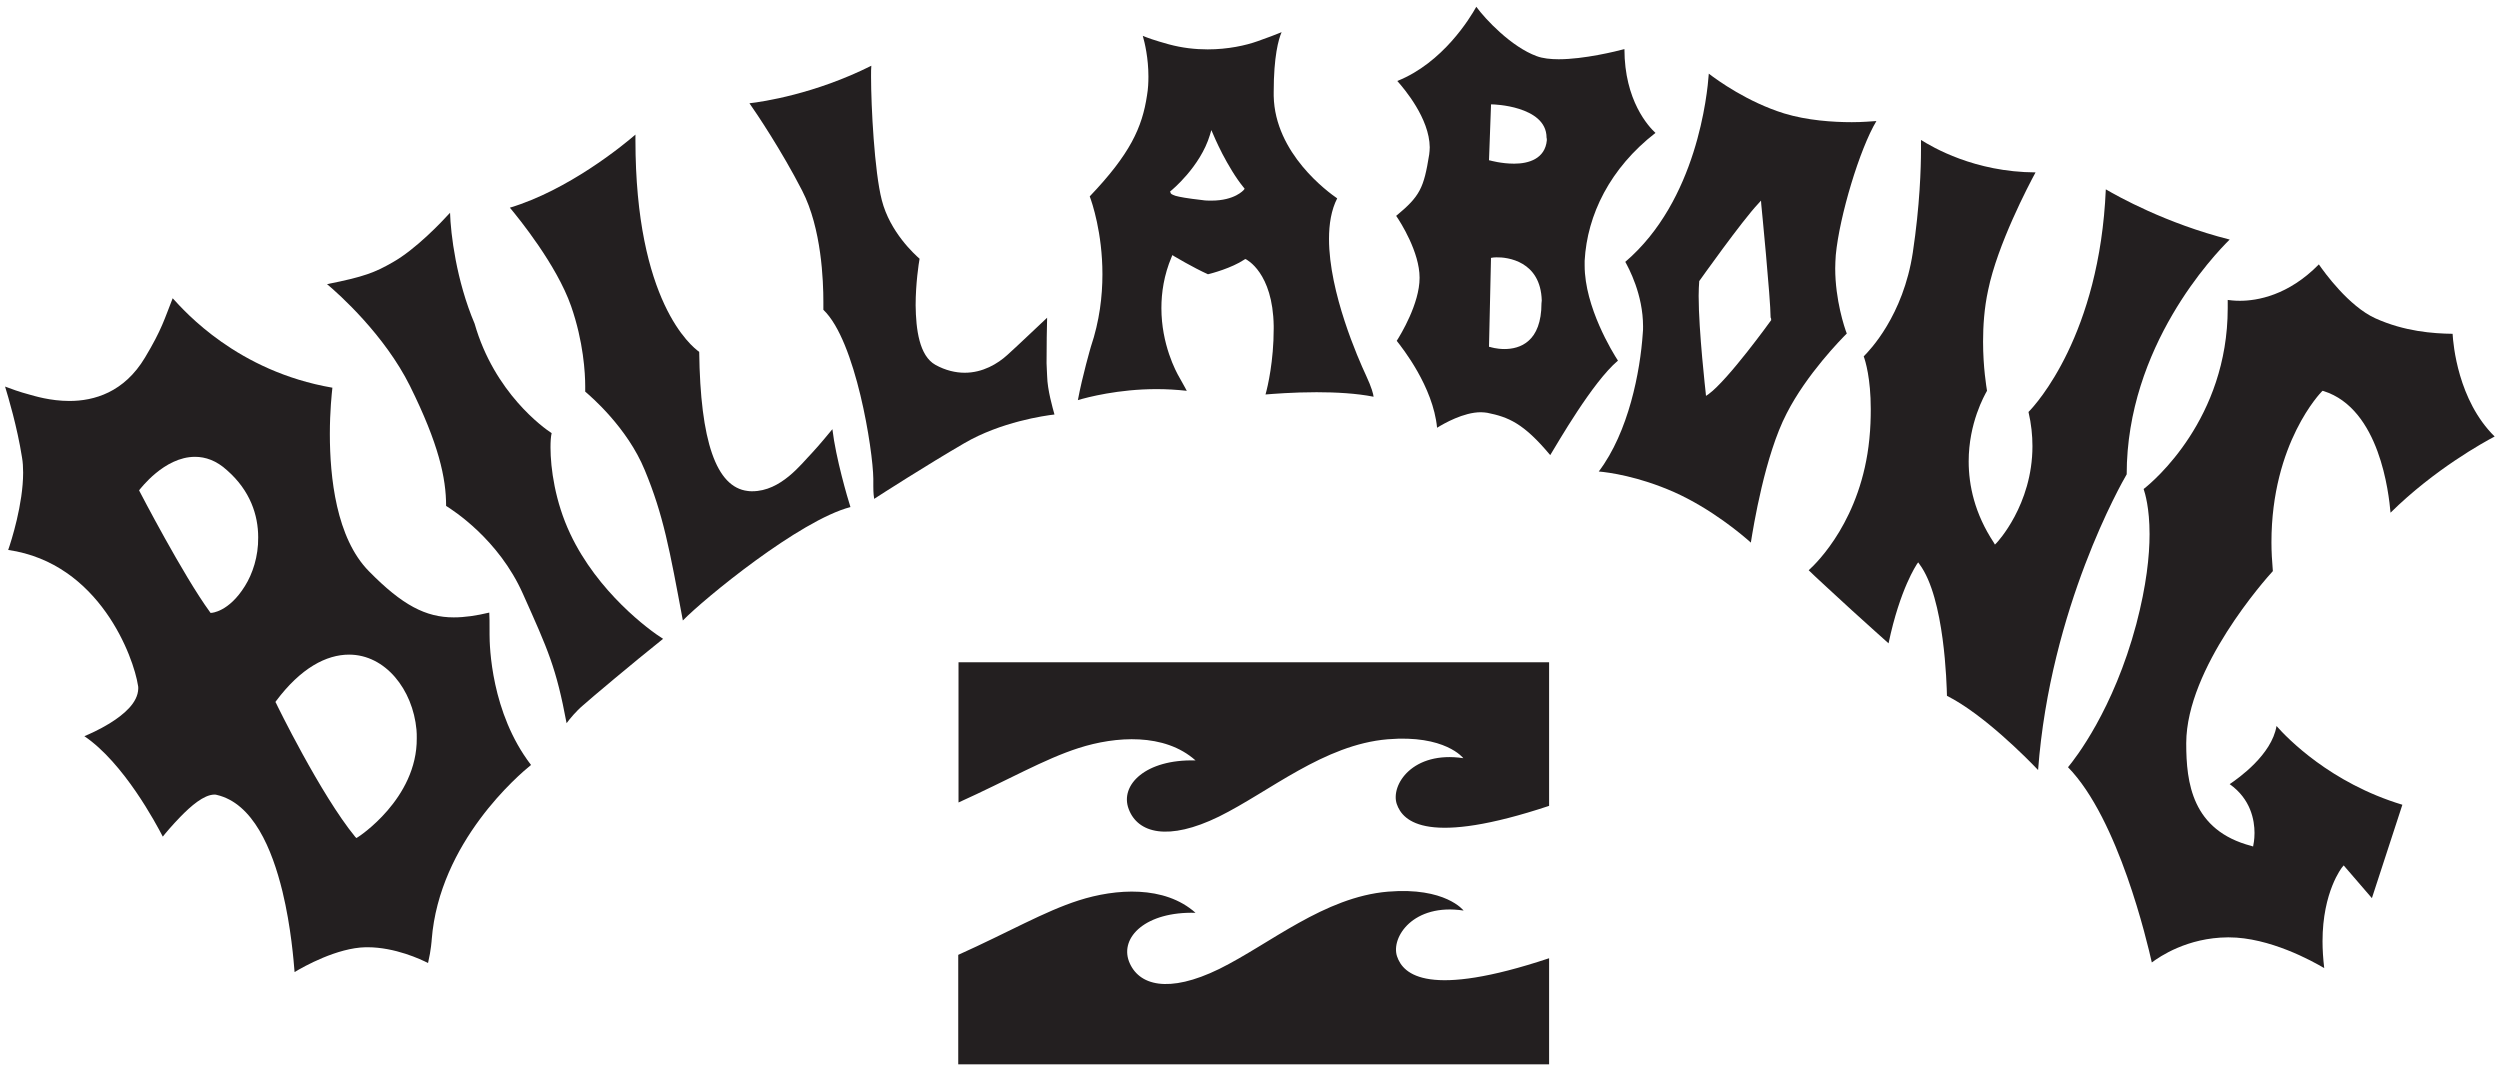 <?xml version="1.0" encoding="UTF-8"?> <svg xmlns="http://www.w3.org/2000/svg" xmlns:xlink="http://www.w3.org/1999/xlink" version="1.1" id="Layer_1" x="0px" y="0px" viewBox="0 0 886 379.1" style="enable-background:new 0 0 886 379.1;" xml:space="preserve"> <style type="text/css"> .st0{fill:#231F20;} </style> <path class="st0" d="M339.7,284.4v-49.7H549v50.9c-42.8,14.2-51.8,5.8-54-0.7c-2.2-6.7,5.6-18.9,23.6-16.2c0,0-6.4-8.4-26.8-6.7 c-22.6,1.9-41.8,18.5-59.8,27.4c-18,8.8-28.8,5.9-32-2.7c-3.2-8.5,6-17.7,23.7-17.2c-11-9.8-28.3-8.6-41.4-4.4 C370.1,269,357.4,276.4,339.7,284.4z M495.1,338.9c-2.2-6.7,5.7-18.9,23.6-16.2c0,0-6.4-8.4-26.8-6.7c-22.6,1.9-41.8,18.5-59.8,27.4 c-18,8.8-28.7,5.9-32-2.7c-3.2-8.6,6-17.7,23.6-17.2c-11-9.8-28.3-8.6-41.4-4.4c-12.2,3.9-24.9,11.3-42.7,19.3v38.8H549v-37.6 C506.3,353.8,497.3,345.5,495.1,338.9L495.1,338.9z"></path> <path class="st0" d="M806.8,257.3c-1.7,10.2-13.5,18.5-16.6,20.6c7.5,5.3,8.8,12.8,8.8,17.3c0,2.5-0.4,4.2-0.4,4.2l-0.1,0.6 l-0.6-0.2c-21.1-5.5-23.1-22.5-23.1-36.3v-0.2c0.1-26.6,28.1-58.1,30.7-60.9c-0.3-3.5-0.5-6.9-0.5-10.2c0-35.3,17.7-53.3,17.8-53.4 l0.3-0.3l0.4,0.1c19.9,6.3,23.1,36.3,23.7,43.1c15.6-15.4,33.1-25,36.9-27c-13-12.8-14.7-32.7-14.9-36.4c-6.9-0.1-17-0.8-27.4-5.5 c-9.4-4.3-18-16.2-20-19.1c-10.8,11-21.8,12.9-28,12.9c-2,0-3.5-0.2-4.3-0.3c0,1,0,1.9,0,2.9c0,39.2-26.3,61.4-29.8,64.1 c0.5,1.5,2.1,6.7,2.1,16c0,7.7-1.1,18.2-4.7,31.9c-8.1,30.4-21.7,47.7-24.2,50.7c17.9,18.3,28.1,62.1,29.7,69.2 c2.8-2.1,12.6-8.8,26.9-8.9c0.1,0,0.3,0,0.4,0c14.4,0,29.6,8.4,33.8,10.9c-0.4-3.4-0.6-6.6-0.6-9.5c0-17.6,6.9-26.2,7-26.3l0.5-0.6 l10,11.6l10.8-33.1C825.9,277.5,810.6,261.6,806.8,257.3L806.8,257.3z"></path> <path class="st0" d="M573.4,127.8c-1.9-2.9-11.8-19-11.8-33.7c0-0.6,0-1.1,0-1.7c0.9-16.3,9-32.8,25.1-45.3 c-2.4-2.2-11-11.4-11-29.7c-3,0.8-14.3,3.6-23.3,3.6c-2.9,0-5.7-0.3-7.8-1.1c-9-3.3-18.2-13.1-21.4-17.5c-2.2,4-11.9,19.9-28,26.3 c2.5,2.8,11.4,13.3,11.5,23.5c0,0.9-0.1,1.7-0.2,2.6c-1.9,11.8-3.2,14.7-11.7,21.7c1.6,2.3,8.3,12.9,8.3,21.9v0.1 c0,9.1-6.7,20.1-8.1,22.3c1.9,2.4,12.9,16.2,14.3,30.8c2.4-1.5,9.4-5.5,15.5-5.5c0.8,0,1.6,0.1,2.3,0.2c7.4,1.5,12.8,3.6,22.3,15 C552.1,156.9,564.4,135.4,573.4,127.8L573.4,127.8z M546.3,107.5c0,6.7-1.9,10.9-4.5,13.2c-2.6,2.4-6,3-8.6,3c-2.9,0-5-0.7-5-0.7 l-0.5-0.1l0.7-31v-0.5l0.6-0.1c0,0,0.5-0.1,1.3-0.1c3.9-0.1,15.7,1.3,16.1,15.3L546.3,107.5L546.3,107.5z M548.2,49.7 c-0.6,6.6-6.5,8.3-11.5,8.3h-0.2c-4.4,0-8.3-1.1-8.3-1.1l-0.5-0.1l0.7-19.2v-0.6l0.6,0c0,0,4.7,0.1,9.4,1.6 c4.7,1.5,9.7,4.4,9.7,10.2C548.2,49,548.2,49.4,548.2,49.7L548.2,49.7z"></path> <path class="st0" d="M370.9,128.7c0-6,0.1-13,0.2-16.1c-2.8,2.6-10.1,9.6-14.1,13.2c-3.4,3.1-8.7,6.3-15.1,6.3 c-3.2,0-6.8-0.8-10.4-2.8c-5.7-3.2-6.9-12.5-7-21.1c0-7.7,1.1-14.9,1.4-16.5c-1.7-1.5-10.5-9.4-13.4-20.8 c-2.6-10.1-3.8-33.2-3.8-43.8c0-1.6,0-2.9,0.1-3.8c-19.9,10-38.6,12.8-43.2,13.3c2.4,3.4,11.3,16.6,18.7,31 c6.9,13.4,7.5,32.1,7.5,39.4c0,1.4,0,2.4,0,2.8c11.5,10.9,17.6,49.8,17.7,59.9v0.6c0,0.8,0,1.5,0,2c0,2.5,0.2,3.9,0.3,4.5 c2.6-1.7,18.5-11.9,31.9-19.7c13-7.6,28.5-9.8,32-10.2c-0.6-2.2-2.5-8.7-2.6-13.6C371,131.9,371,130.3,370.9,128.7L370.9,128.7z"></path> <path class="st0" d="M202.1,189.2c-5.4-11.4-7-23.3-7-30.6c0-2.1,0.1-3.8,0.4-5.1c-2.8-1.8-20.3-14.3-27.3-38.8 c-6.5-15.3-8.5-31.9-8.7-39.3c-3.1,3.4-12.2,13-20.4,17.6c-6.1,3.5-10,5.1-23.2,7.7c4.2,3.5,20.4,18,29.4,36.1 c10.2,20.6,12.8,32.6,12.8,42.5c2.4,1.5,18.6,11.8,27.2,31.1c9,20.1,11.8,26.2,15.5,45.9c1.1-1.5,3.3-4.2,5.9-6.4 c2.8-2.5,17.4-14.8,28.3-23.5C230,223.3,211.8,209.8,202.1,189.2L202.1,189.2z"></path> <path class="st0" d="M287.7,160.6c-3.7,3.8-10.9,13.5-21.1,13.5c-0.5,0-1.1,0-1.6-0.1c-11.2-1.3-16.8-17.7-17.2-49.3 c-2.7-1.9-22.6-17.8-22.6-75.1v-1.9c-4.6,4-23.9,19.7-44.5,25.9c3.1,3.7,16.6,20.3,21.7,34.9c4.4,12.6,5,23.8,5,28.4 c0,0.9,0,1.5,0,1.9c1.9,1.6,14.9,12.7,21.1,27.8c6.6,15.9,8.8,28.1,13.5,53.3c7.6-7.8,41.4-35.5,59.4-40.2c-1-3.1-5.2-17.4-6.4-27.6 C293.5,153.9,290.5,157.6,287.7,160.6L287.7,160.6z"></path> <path class="st0" d="M471,84.7c0-5.3,0.8-10.3,2.9-14.4c-3.2-2.2-22.1-15.9-22.5-36.3c0-0.5,0-1,0-1.4c0-12.6,1.7-18.7,2.8-21.2 c-1.9,0.8-5.1,2-8.5,3.2c-4.2,1.5-10.5,2.9-17.7,2.9c-4.4,0-9-0.5-13.8-1.8c-5.1-1.4-7.8-2.4-9.2-3c0.7,2.4,2,7.9,2,14.4 c0,2.1-0.1,4.4-0.5,6.7c-1.7,11.4-6,20.8-20.3,35.8c0.8,2.1,4.5,12.9,4.5,27.6c0,7.7-1,16.5-4.1,25.7c0,0-3,10.3-4.6,18.9 c3.3-1,14.4-3.9,27.9-3.9c3.5,0,7,0.2,10.7,0.6c-0.5-1-1.4-2.5-2.6-4.7c-1.3-2.2-6.4-11.8-6.4-24.6c0-5.5,0.9-11.7,3.6-18.1l0.3-0.7 l0.6,0.4c0,0,6.7,4,12,6.4c1.3-0.3,8.4-2.2,12.9-5.2l0.3-0.2l0.3,0.1c0.1,0.1,9.5,4.6,9.8,23.6v1c0,11.4-2.1,20.5-2.9,23.3 c2.5-0.2,9.8-0.8,18.1-0.8c6.8,0,14.2,0.4,20.2,1.6c-0.1-0.9-0.6-3.1-2.7-7.6C481.4,127.2,471,103.7,471,84.7L471,84.7z M440.8,67.3 c-0.1,0.1-3.2,3.8-11.5,3.8h0c-1,0-2.1,0-3.3-0.2c-5.3-0.6-8-1.1-9.4-1.5c-1.4-0.5-1.7-0.7-1.8-1.2l-0.1-0.4l0.3-0.2 c0,0,2.6-2.1,5.6-5.6c3-3.5,6.5-8.5,8.2-14.2l0.5-1.7l0.7,1.6c0,0,1.2,2.9,3.2,6.8c2,3.8,4.7,8.5,7.6,12l0.3,0.4L440.8,67.3z"></path> <path class="st0" d="M753.7,168.1c0-45.3,31-77.8,36.5-83.2c-22.6-5.7-39.8-15.4-43.9-17.8c-2.2,51.5-24.7,76.2-27.4,78.9 c1,4.3,1.4,8.3,1.4,12.1c0,20.9-12.6,34.2-12.7,34.3l-0.6,0.6l-0.4-0.7c-6.8-10.3-8.9-20.3-8.9-28.8c0-13.6,5.6-23.4,6.5-25 c-0.2-1.3-1.4-8.3-1.4-17.4c0-5.5,0.4-11.9,1.8-18.3c3.3-16.1,14.3-37.1,16.8-41.7c-21.7-0.1-36.6-9-40.6-11.5c0,0.8,0,1.9,0,3.4 c0,6.6-0.4,19.8-2.9,36.5c-3.4,22.4-15.3,34.7-17.4,36.8c0.6,1.6,2.5,7.8,2.5,18.7c0,3.1-0.1,6.7-0.5,10.6 c-2.8,28.4-18.5,43.8-21.5,46.5c2,2,8.8,8.2,15.2,14.1c5.6,5.1,11.1,10,13.1,11.8c4.1-19.5,10-27.9,10-28l0.5-0.7l0.5,0.7 c8.9,12,9.6,42.8,9.7,46.6c12.9,6.5,28.3,22.1,32.3,26.3C726.6,215.4,752,171,753.7,168.1L753.7,168.1L753.7,168.1z"></path> <path class="st0" d="M654.5,118.2c-0.8-2-4.1-11.9-4.1-23.1c0-1.5,0.1-3.1,0.2-4.7c1.3-13.8,8.5-37.7,14.4-47.5 c-1.7,0.1-4.8,0.4-8.7,0.4c-6.7,0-15.8-0.6-24-3.1c-12.9-4-23.6-11.7-26.7-14.1c-0.5,7.2-4.2,45-29.6,66.7 c1.2,2.2,6.3,11.5,6.3,22.9c0,0.8,0,1.6-0.1,2.4c-0.9,13.5-5,35-15.6,49c3.5,0.3,14,1.7,26.7,7.3c13.2,5.9,24.1,15.1,27.2,17.9 c0.9-5.7,5-31,12.7-45.8C640.3,132.6,652.5,120.2,654.5,118.2L654.5,118.2z M627.7,113.3v0.2l-0.1,0.1c0,0-15.1,21-22.1,26.1 l-0.9,0.6l-0.1-1.1c0,0-2.5-21.9-2.5-34.3c0-2,0.1-3.8,0.2-5.1l0-0.2l0.1-0.1c0,0,15.1-21.3,20.9-27.4l0.9-1l0.1,1.4 c0,0,3.3,33.5,3.3,40C627.7,112.8,627.7,113,627.7,113.3L627.7,113.3z"></path> <path class="st0" d="M173.5,224.9v-1.2c0-2.6,0-5.4-0.1-6.6c-4.6,1.1-8.7,1.7-12.6,1.7c-9.9,0-18.2-4.3-30-16.3 c-11.7-11.8-13.9-33.5-13.9-48.7c0-8.2,0.7-14.5,0.9-16.4c-33.7-5.8-52.3-27-56.6-31.7c-2.9,7.3-3.8,11-9.8,21 c-7.4,12.4-18.1,15.4-26.8,15.4c-6.8,0-12.5-1.8-14.3-2.3c-3.1-0.8-6.7-2.1-8.5-2.8c1.1,3.6,4.3,14.3,6,25.1 c0.3,1.7,0.4,3.5,0.4,5.4c0,11.1-4.2,24.3-5.3,27.4c32.5,4.7,44.5,38.2,46,48c0.1,0.3,0.1,0.7,0.1,1.1c-0.1,5.1-5.2,9.3-10.2,12.4 c-3.6,2.2-7.2,3.8-8.9,4.5c14,9.5,25.4,31,27.8,35.6c1-1.3,3.4-4.1,6.2-7c3.8-3.9,8.3-7.8,12-7.9c0.3,0,0.6,0,0.9,0.1 c12.9,3,19.6,19.1,23.3,34.2c3.1,12.8,4,25,4.3,28.6c3.3-2,15.1-8.6,25.2-8.8c0.2,0,0.4,0,0.6,0c9.8,0,19,4.3,21.5,5.6 c1.1-4.7,1.3-8.3,1.3-8.3c2.7-34.6,31.1-58.6,35.2-61.9C174,252.6,173.5,228.9,173.5,224.9L173.5,224.9L173.5,224.9z M86.8,207.7 c-5.7,9.2-11.8,9.5-11.9,9.5l-0.3,0l-0.2-0.3c-9.5-13-24.9-42.7-24.9-42.7l-0.2-0.4l0.2-0.3c0.1,0,8.6-11.6,19.6-11.6 c3.7,0,7.6,1.3,11.4,4.8c8.2,7.2,11,15.9,11,23.7C91.6,197.2,89.5,203.4,86.8,207.7z M126.8,296.7l-0.5,0.3l-0.4-0.4 c-12.3-15-28.1-47.4-28.1-47.5l-0.2-0.3l0.2-0.3c8.8-11.8,17.9-16.5,25.9-16.5c12.9,0,22.6,12.4,23.9,26.6c0.1,1,0.1,2,0.1,3 C147.9,283.1,126.9,296.7,126.8,296.7L126.8,296.7z"></path> </svg> 
